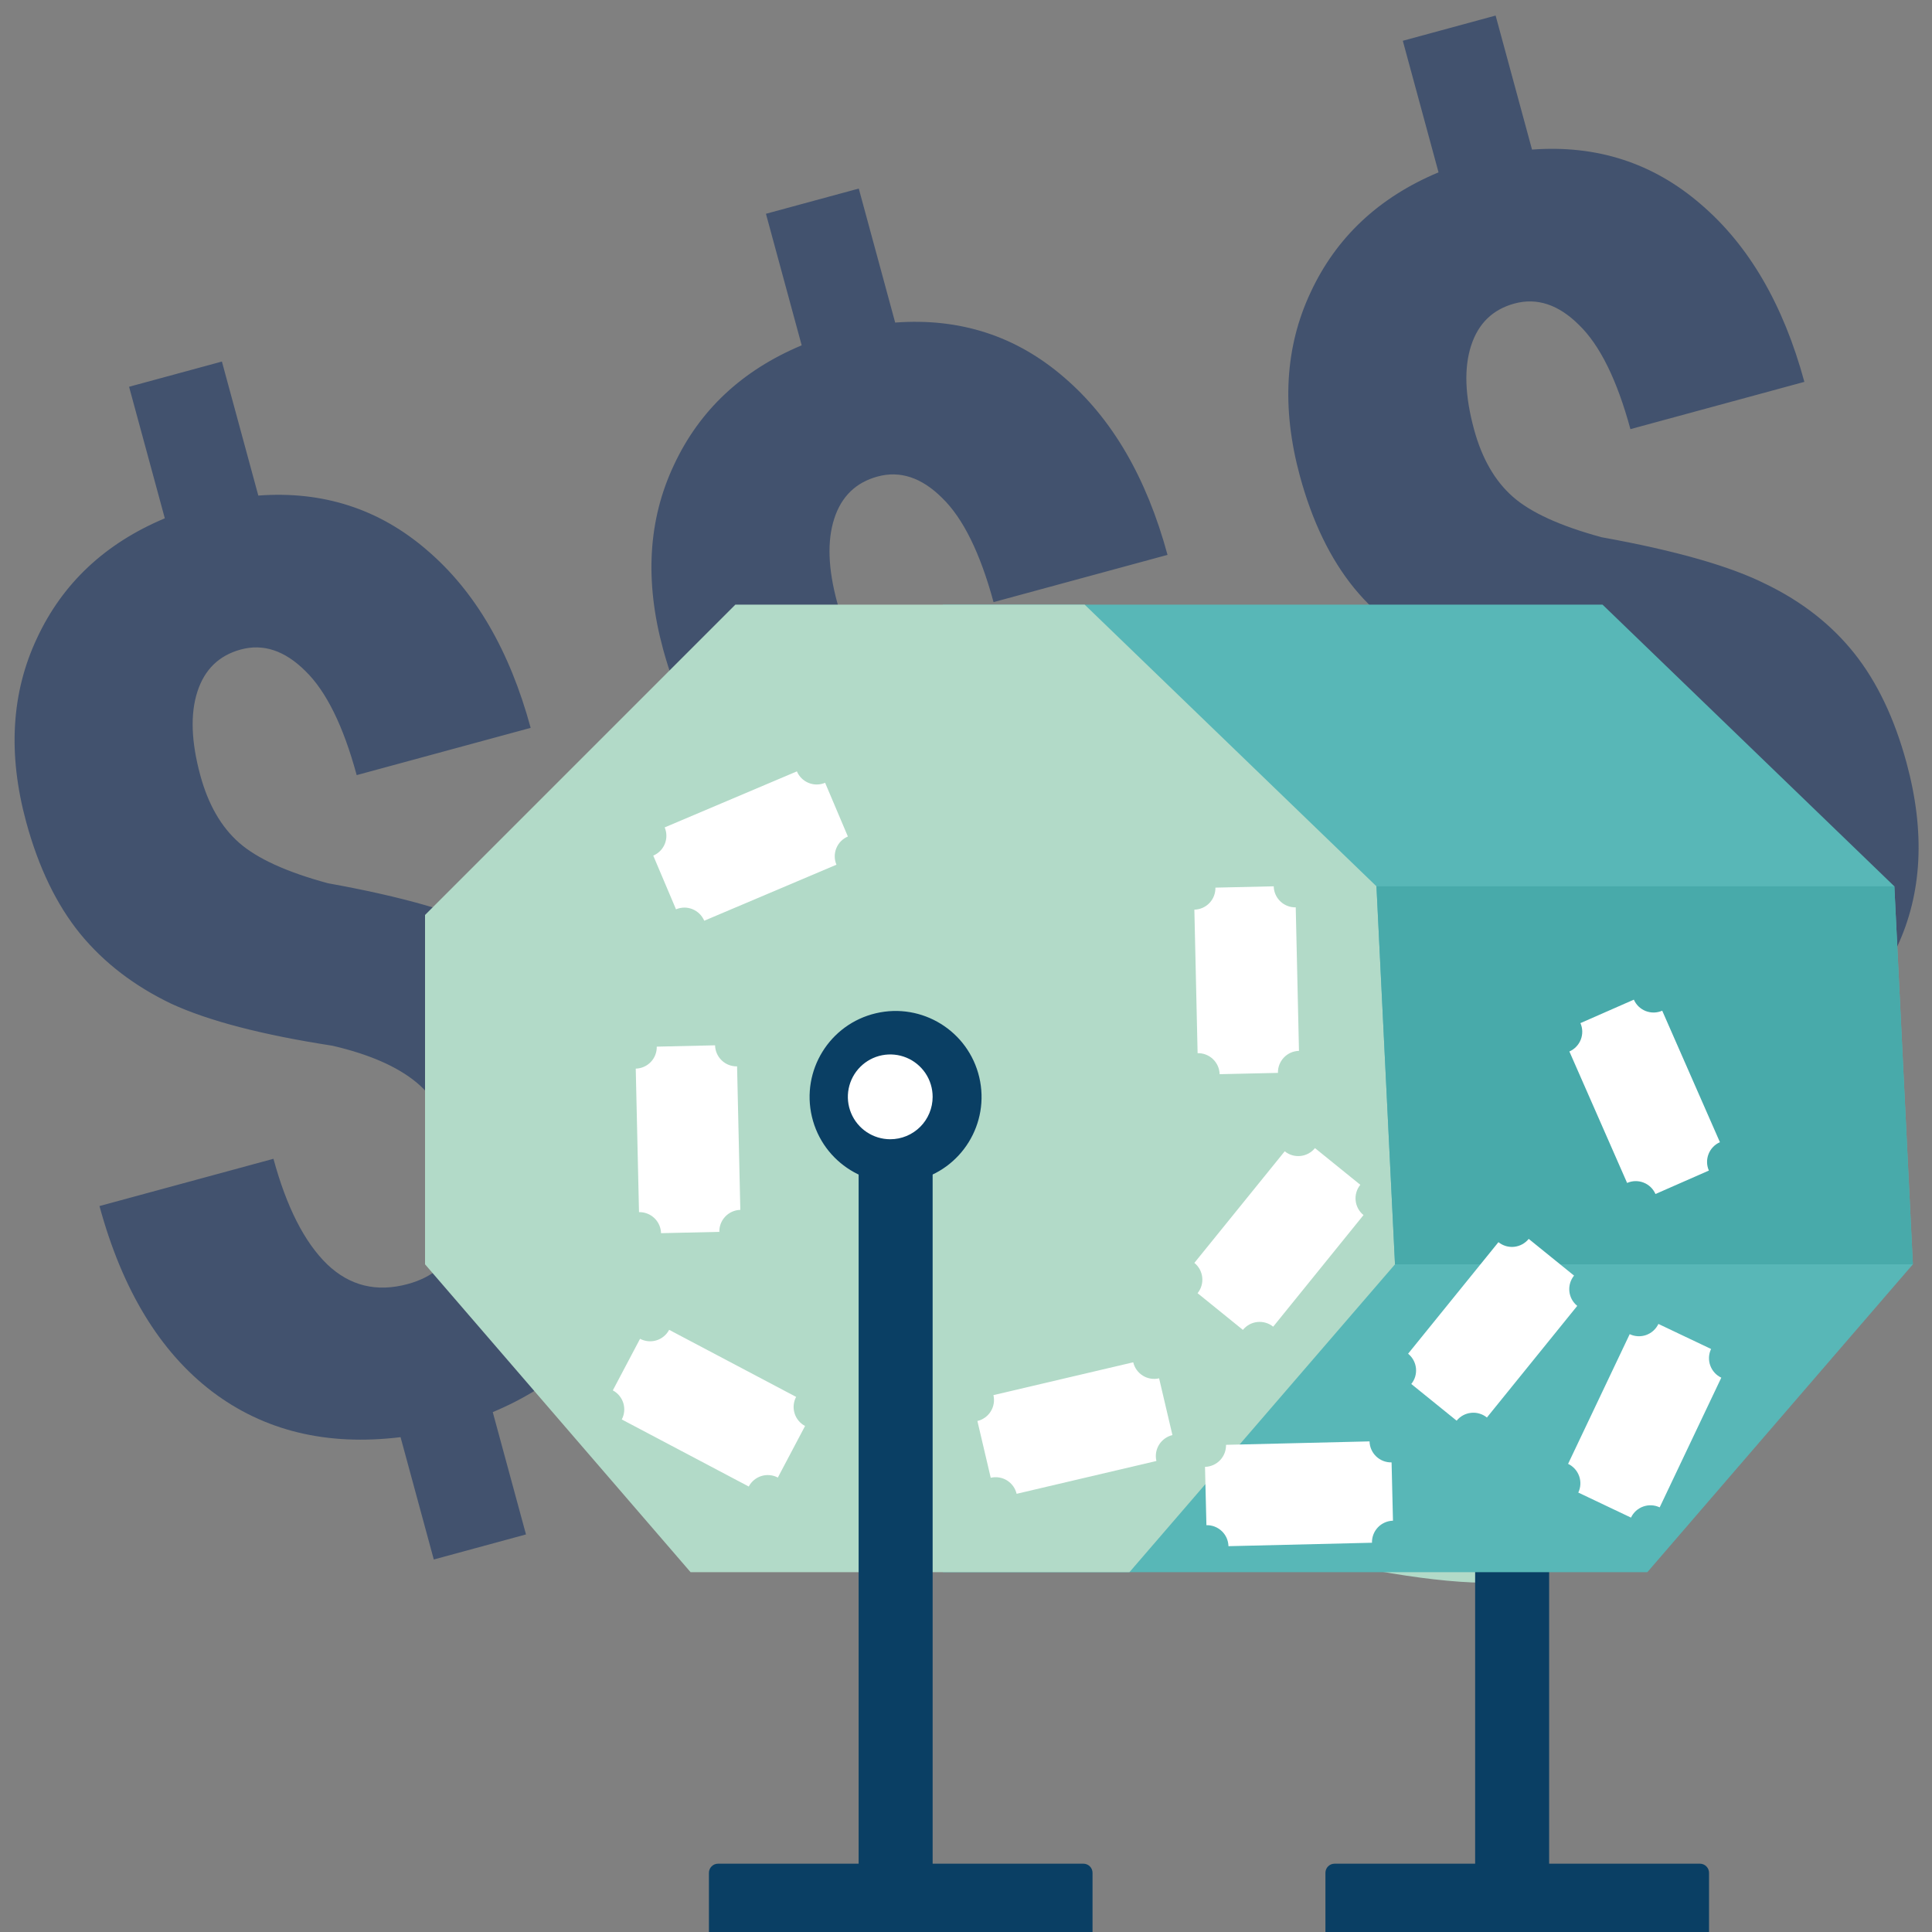 <svg width="100" height="100" viewBox="0 0 100 100" fill="none" xmlns="http://www.w3.org/2000/svg">
<rect x="0" y="0" width="100" height="100" fill="#808080" stroke="none"/>
<g clip-path="url(#clip0)">
<path d="M23.766 59.897C23.288 58.136 22.55 56.844 21.552 56.022C20.554 55.2 19.107 54.568 17.211 54.127C13.573 53.566 10.791 52.841 8.864 51.952C6.953 51.036 5.385 49.834 4.16 48.344C2.93 46.834 1.995 44.901 1.355 42.546C0.399 39.025 0.585 35.854 1.914 33.033C3.238 30.191 5.443 28.123 8.531 26.828L6.681 20.019L11.486 18.714L13.37 25.65C16.719 25.401 19.628 26.342 22.098 28.473C24.588 30.598 26.378 33.665 27.467 37.674L18.462 40.12C17.771 37.575 16.884 35.777 15.802 34.727C14.741 33.672 13.627 33.302 12.46 33.619C11.336 33.925 10.588 34.652 10.217 35.8C9.845 36.949 9.896 38.393 10.368 40.132C10.777 41.638 11.446 42.8 12.375 43.619C13.303 44.437 14.837 45.137 16.976 45.717C20.808 46.407 23.648 47.219 25.496 48.152C27.359 49.058 28.879 50.251 30.055 51.731C31.232 53.211 32.131 55.096 32.753 57.387C33.727 60.972 33.565 64.148 32.267 66.915C30.99 69.676 28.736 71.735 25.505 73.091L27.225 79.422L22.453 80.719L20.733 74.387C16.919 74.853 13.664 74.064 10.967 72.017C8.264 69.95 6.325 66.753 5.149 62.425L14.154 59.979C14.834 62.482 15.761 64.303 16.936 65.442C18.105 66.559 19.496 66.899 21.108 66.461C22.402 66.109 23.28 65.359 23.742 64.208C24.219 63.031 24.227 61.593 23.766 59.897ZM56.73 50.942C56.252 49.182 55.514 47.89 54.516 47.068C53.518 46.246 52.071 45.614 50.174 45.172C46.537 44.611 43.755 43.887 41.828 42.998C39.916 42.082 38.348 40.88 37.124 39.39C35.893 37.879 34.958 35.947 34.319 33.592C33.362 30.071 33.549 26.9 34.878 24.079C36.201 21.236 38.407 19.168 41.495 17.874L39.645 11.065L44.45 9.76L46.334 16.696C49.683 16.447 52.592 17.388 55.061 19.519C57.552 21.644 59.342 24.711 60.431 28.72L51.426 31.166C50.734 28.62 49.848 26.823 48.765 25.773C47.704 24.717 46.59 24.348 45.423 24.665C44.299 24.97 43.551 25.697 43.18 26.846C42.809 27.994 42.859 29.439 43.332 31.178C43.741 32.684 44.41 33.846 45.338 34.664C46.267 35.483 47.8 36.182 49.94 36.763C53.772 37.453 56.611 38.265 58.459 39.198C60.323 40.104 61.843 41.297 63.019 42.776C64.195 44.256 65.095 46.142 65.717 48.432C66.691 52.017 66.528 55.193 65.23 57.96C63.953 60.722 61.699 62.78 58.469 64.136L60.189 70.468L55.416 71.764L53.696 65.433C49.882 65.899 46.627 65.109 43.93 63.063C41.227 60.996 39.288 57.798 38.113 53.471L47.117 51.025C47.797 53.528 48.725 55.349 49.9 56.487C51.069 57.605 52.459 57.945 54.071 57.507C55.365 57.155 56.243 56.404 56.705 55.254C57.182 54.076 57.191 52.639 56.73 50.942ZM89.693 41.988C89.215 40.227 88.477 38.936 87.479 38.114C86.481 37.291 85.034 36.659 83.138 36.218C79.501 35.657 76.718 34.932 74.791 34.044C72.88 33.128 71.312 31.925 70.087 30.436C68.857 28.925 67.922 26.992 67.282 24.638C66.326 21.117 66.512 17.945 67.841 15.124C69.165 12.282 71.37 10.214 74.458 8.92L72.609 2.111L77.413 0.805L79.297 7.742C82.646 7.493 85.555 8.433 88.025 10.564C90.515 12.689 92.305 15.756 93.394 19.765L84.39 22.212C83.698 19.666 82.811 17.868 81.729 16.819C80.668 15.763 79.554 15.394 78.387 15.711C77.263 16.016 76.515 16.743 76.144 17.892C75.772 19.04 75.823 20.484 76.296 22.224C76.705 23.73 77.373 24.892 78.302 25.71C79.23 26.529 80.764 27.228 82.903 27.808C86.735 28.499 89.575 29.31 91.423 30.243C93.286 31.149 94.806 32.342 95.983 33.822C97.159 35.302 98.058 37.187 98.681 39.478C99.654 43.063 99.492 46.239 98.194 49.006C96.917 51.767 94.663 53.826 91.432 55.182L93.152 61.514L88.38 62.81L86.66 56.478C82.846 56.945 79.591 56.155 76.894 54.109C74.191 52.041 72.252 48.844 71.076 44.517L80.081 42.071C80.761 44.574 81.688 46.395 82.863 47.533C84.032 48.651 85.423 48.99 87.035 48.552C88.329 48.201 89.207 47.45 89.669 46.3C90.146 45.122 90.154 43.685 89.693 41.988Z" fill="#42526E"/>
<path d="M58.147 44.048C61.094 47.04 65.24 60.377 64.385 61.218C63.531 62.059 50.259 57.714 47.311 54.718C46.586 54.012 46.009 53.168 45.614 52.236C45.219 51.304 45.015 50.303 45.012 49.29C45.009 48.278 45.208 47.276 45.598 46.342C45.987 45.407 46.56 44.56 47.281 43.85C48.002 43.14 48.858 42.581 49.798 42.206C50.738 41.831 51.744 41.647 52.756 41.665C53.768 41.684 54.766 41.904 55.692 42.313C56.617 42.722 57.452 43.312 58.147 44.048Z" fill="#B2DAC8"/>
<path d="M81.574 64.504C77.48 65.444 63.951 61.979 63.683 60.809C63.414 59.64 74.076 50.621 78.169 49.681C80.134 49.23 82.199 49.578 83.908 50.648C85.617 51.719 86.831 53.425 87.282 55.391C87.734 57.356 87.386 59.421 86.315 61.13C85.245 62.839 83.539 64.053 81.573 64.504H81.574Z" fill="#B2DAC8"/>
<path d="M55.278 61.31C58.225 64.302 62.37 77.639 61.516 78.48C60.662 79.322 47.389 74.975 44.443 71.98C43.028 70.543 42.241 68.603 42.256 66.586C42.271 64.57 43.087 62.642 44.524 61.226C45.961 59.811 47.901 59.024 49.917 59.039C51.934 59.054 53.862 59.87 55.278 61.307V61.31Z" fill="#B2DAC8"/>
<path d="M78.701 81.762C74.608 82.702 61.078 79.236 60.81 78.068C60.541 76.9 71.203 67.879 75.296 66.939C77.261 66.488 79.326 66.836 81.035 67.906C82.744 68.977 83.958 70.683 84.409 72.648C84.861 74.614 84.513 76.679 83.442 78.388C82.371 80.097 80.666 81.311 78.7 81.762H78.701Z" fill="#B2DAC8"/>
<path d="M56.986 39.831C54.8 40.429 47.422 38.865 47.254 38.241C47.086 37.617 52.63 32.511 54.817 31.912C55.867 31.624 56.989 31.765 57.935 32.304C58.88 32.843 59.574 33.736 59.861 34.786C60.149 35.837 60.008 36.958 59.468 37.904C58.929 38.85 58.036 39.543 56.986 39.831Z" fill="#58B7B7"/>
<path d="M67.822 60.108C70.214 59.544 71.696 57.147 71.131 54.755C70.567 52.363 68.17 50.882 65.778 51.447C63.386 52.011 61.905 54.408 62.469 56.8C63.034 59.191 65.431 60.673 67.822 60.108Z" fill="#0B0755"/>
<path d="M68.719 55.772C68.719 55.338 68.59 54.914 68.349 54.553C68.108 54.192 67.765 53.911 67.364 53.745C66.963 53.579 66.522 53.536 66.096 53.62C65.67 53.705 65.279 53.914 64.972 54.221C64.666 54.528 64.457 54.919 64.372 55.345C64.288 55.771 64.331 56.212 64.497 56.613C64.664 57.014 64.945 57.356 65.306 57.597C65.667 57.838 66.091 57.967 66.525 57.967C66.813 57.967 67.099 57.91 67.365 57.8C67.631 57.689 67.873 57.528 68.076 57.324C68.28 57.12 68.442 56.878 68.552 56.612C68.662 56.346 68.719 56.06 68.719 55.772Z" fill="white"/>
<path d="M80.183 57.25H76.353V98.947H80.183V57.25Z" fill="#0A3F64"/>
<path d="M88.459 96.936V100.294H68.604V96.936C68.604 96.811 68.653 96.691 68.742 96.603C68.83 96.514 68.95 96.465 69.075 96.465H87.995C88.118 96.467 88.237 96.517 88.323 96.605C88.41 96.693 88.459 96.812 88.459 96.936Z" fill="#0A3F64"/>
<path d="M98.051 45.876L82.948 31.297H64.866H48.805V81.377H62.55H85.265L99.01 65.441L98.051 45.876Z" fill="#58B7B7"/>
<path d="M71.246 45.876L56.143 31.297H38.061L22 47.359V65.441L35.745 81.377H58.459L72.205 65.441L71.246 45.876Z" fill="#B2DAC8"/>
<path d="M72.205 65.44H99.01L98.051 45.875H71.246L72.205 65.44Z" fill="#48AAAA"/>
<path d="M48.273 57.25H44.443V98.947H48.273V57.25Z" fill="#0A3F64"/>
<path d="M56.549 96.936V100.294H36.694V96.936C36.694 96.811 36.743 96.691 36.832 96.603C36.92 96.514 37.04 96.465 37.164 96.465H56.084C56.208 96.467 56.326 96.517 56.413 96.605C56.5 96.693 56.549 96.812 56.549 96.936Z" fill="#0A3F64"/>
<path d="M47.377 61.108C49.769 60.544 51.25 58.147 50.686 55.755C50.121 53.363 47.725 51.882 45.333 52.447C42.941 53.011 41.46 55.408 42.024 57.8C42.589 60.191 44.985 61.673 47.377 61.108Z" fill="#0A3F64"/>
<path d="M48.273 56.772C48.273 56.338 48.145 55.914 47.904 55.553C47.662 55.193 47.32 54.911 46.919 54.745C46.518 54.579 46.077 54.536 45.651 54.62C45.225 54.705 44.834 54.914 44.528 55.221C44.221 55.528 44.012 55.919 43.927 56.344C43.842 56.77 43.886 57.211 44.052 57.612C44.218 58.013 44.499 58.356 44.86 58.597C45.221 58.838 45.645 58.967 46.079 58.967C46.367 58.967 46.653 58.91 46.919 58.8C47.185 58.69 47.427 58.528 47.631 58.324C47.835 58.12 47.996 57.879 48.106 57.612C48.217 57.346 48.273 57.061 48.273 56.772Z" fill="white"/>
<path d="M58.656 70.512L51.42 72.211C51.487 72.499 51.438 72.801 51.282 73.052C51.127 73.303 50.877 73.483 50.59 73.55L51.28 76.489C51.422 76.456 51.57 76.45 51.714 76.474C51.859 76.498 51.997 76.549 52.122 76.626C52.246 76.704 52.354 76.805 52.44 76.923C52.525 77.042 52.586 77.177 52.62 77.319L59.855 75.62C59.822 75.477 59.817 75.33 59.84 75.185C59.864 75.041 59.916 74.902 59.993 74.778C60.07 74.653 60.171 74.546 60.29 74.46C60.408 74.375 60.543 74.313 60.685 74.28L59.995 71.342C59.707 71.409 59.404 71.36 59.153 71.204C58.902 71.048 58.723 70.799 58.656 70.512Z" fill="white"/>
<path d="M70.887 74.606L63.459 74.784C63.462 74.93 63.437 75.076 63.384 75.212C63.331 75.349 63.252 75.474 63.151 75.58C63.05 75.686 62.929 75.771 62.795 75.83C62.662 75.889 62.517 75.921 62.371 75.925L62.444 78.943C62.74 78.936 63.026 79.047 63.24 79.251C63.454 79.454 63.578 79.735 63.585 80.03L71.013 79.852C71.006 79.557 71.117 79.27 71.32 79.056C71.524 78.842 71.805 78.718 72.1 78.711L72.028 75.693C71.732 75.7 71.446 75.589 71.232 75.385C71.018 75.181 70.894 74.901 70.887 74.606Z" fill="white"/>
<path d="M41.207 72.303L34.635 68.832C34.496 69.093 34.26 69.289 33.978 69.376C33.696 69.463 33.391 69.434 33.129 69.296L31.719 71.966C31.98 72.104 32.175 72.34 32.263 72.623C32.349 72.905 32.321 73.21 32.183 73.471L38.755 76.942C38.823 76.813 38.916 76.698 39.029 76.605C39.142 76.512 39.272 76.441 39.412 76.398C39.551 76.355 39.699 76.34 39.844 76.354C39.99 76.367 40.132 76.41 40.261 76.478L41.67 73.809C41.409 73.671 41.214 73.435 41.127 73.152C41.04 72.87 41.069 72.564 41.207 72.303Z" fill="white"/>
<path d="M66.497 59.591L61.82 65.368C61.934 65.46 62.029 65.573 62.099 65.702C62.168 65.831 62.212 65.972 62.228 66.117C62.243 66.263 62.23 66.41 62.188 66.55C62.147 66.691 62.078 66.822 61.986 66.935L64.332 68.834C64.424 68.721 64.538 68.626 64.666 68.556C64.795 68.486 64.936 68.442 65.082 68.427C65.227 68.412 65.374 68.425 65.515 68.467C65.655 68.508 65.786 68.577 65.9 68.669L70.575 62.892C70.461 62.8 70.367 62.687 70.297 62.558C70.227 62.429 70.183 62.288 70.168 62.143C70.152 61.997 70.166 61.85 70.207 61.71C70.249 61.569 70.318 61.438 70.41 61.325L68.063 59.426C67.877 59.655 67.608 59.802 67.314 59.833C67.02 59.864 66.726 59.777 66.497 59.591Z" fill="white"/>
<path d="M84.353 69.056L81.164 75.769C81.296 75.832 81.415 75.921 81.513 76.029C81.611 76.138 81.687 76.265 81.736 76.403C81.785 76.541 81.807 76.687 81.799 76.833C81.792 76.98 81.755 77.123 81.692 77.255L84.42 78.551C84.482 78.418 84.571 78.299 84.679 78.201C84.788 78.103 84.915 78.027 85.053 77.978C85.191 77.929 85.337 77.907 85.484 77.915C85.63 77.922 85.773 77.958 85.905 78.021L89.094 71.308C88.962 71.246 88.843 71.158 88.745 71.049C88.647 70.94 88.571 70.813 88.522 70.675C88.472 70.537 88.451 70.391 88.458 70.245C88.466 70.098 88.502 69.955 88.565 69.823L85.839 68.527C85.776 68.66 85.688 68.778 85.579 68.876C85.47 68.975 85.343 69.05 85.205 69.1C85.067 69.149 84.921 69.17 84.775 69.162C84.628 69.155 84.485 69.119 84.353 69.056Z" fill="white"/>
<path d="M77.559 64.294L72.883 70.068C72.997 70.16 73.091 70.274 73.161 70.402C73.231 70.531 73.275 70.672 73.29 70.817C73.305 70.963 73.292 71.11 73.251 71.251C73.209 71.391 73.14 71.522 73.048 71.635L75.395 73.534C75.487 73.421 75.6 73.326 75.729 73.256C75.858 73.187 75.999 73.143 76.144 73.128C76.29 73.112 76.437 73.126 76.577 73.168C76.718 73.209 76.848 73.278 76.962 73.37L81.638 67.592C81.524 67.5 81.429 67.387 81.359 67.258C81.289 67.129 81.246 66.988 81.23 66.843C81.215 66.697 81.228 66.55 81.27 66.41C81.311 66.269 81.38 66.139 81.472 66.025L79.126 64.125C78.94 64.355 78.671 64.502 78.377 64.534C78.084 64.566 77.789 64.479 77.559 64.294Z" fill="white"/>
<path d="M61.82 47.083L61.988 54.512C62.284 54.505 62.57 54.616 62.783 54.82C62.997 55.024 63.121 55.305 63.128 55.6L66.146 55.532C66.142 55.386 66.168 55.24 66.221 55.104C66.274 54.968 66.353 54.843 66.454 54.737C66.555 54.631 66.676 54.546 66.81 54.487C66.944 54.428 67.089 54.396 67.235 54.393L67.067 46.964C66.921 46.968 66.775 46.942 66.638 46.889C66.502 46.836 66.377 46.757 66.272 46.656C66.166 46.554 66.081 46.434 66.022 46.3C65.963 46.166 65.931 46.021 65.927 45.875L62.91 45.944C62.913 46.09 62.887 46.236 62.834 46.372C62.782 46.509 62.702 46.633 62.601 46.739C62.5 46.845 62.379 46.93 62.245 46.989C62.111 47.048 61.967 47.08 61.82 47.083Z" fill="white"/>
<path d="M81.231 54.424L84.219 61.229C84.353 61.17 84.497 61.138 84.643 61.135C84.79 61.132 84.935 61.158 85.071 61.211C85.208 61.264 85.332 61.344 85.438 61.445C85.543 61.547 85.628 61.668 85.687 61.802L88.451 60.588C88.332 60.317 88.326 60.011 88.433 59.736C88.54 59.46 88.753 59.239 89.023 59.12L86.036 52.314C85.765 52.433 85.459 52.439 85.183 52.332C84.908 52.225 84.687 52.013 84.568 51.742L81.803 52.956C81.862 53.09 81.894 53.234 81.897 53.38C81.9 53.527 81.874 53.672 81.821 53.809C81.768 53.945 81.688 54.069 81.587 54.175C81.486 54.281 81.365 54.365 81.231 54.424Z" fill="white"/>
<path d="M32.906 55.312L33.075 62.74C33.371 62.734 33.657 62.845 33.87 63.049C34.084 63.253 34.208 63.533 34.215 63.829L37.233 63.761C37.226 63.466 37.337 63.181 37.541 62.968C37.744 62.755 38.024 62.631 38.319 62.623L38.151 55.195C38.005 55.198 37.859 55.172 37.723 55.12C37.586 55.067 37.461 54.987 37.356 54.886C37.25 54.785 37.165 54.664 37.106 54.53C37.047 54.396 37.015 54.252 37.012 54.105L33.994 54.174C34 54.469 33.889 54.755 33.685 54.968C33.481 55.181 33.201 55.305 32.906 55.312Z" fill="white"/>
<path d="M41.247 39.926L34.404 42.826C34.461 42.961 34.491 43.105 34.492 43.252C34.493 43.398 34.466 43.543 34.411 43.679C34.356 43.814 34.275 43.938 34.172 44.042C34.069 44.146 33.947 44.229 33.812 44.286L34.99 47.066C35.125 47.009 35.269 46.979 35.416 46.977C35.562 46.976 35.707 47.004 35.843 47.059C35.978 47.114 36.102 47.195 36.206 47.298C36.31 47.4 36.394 47.523 36.451 47.657L43.294 44.757C43.237 44.623 43.207 44.478 43.206 44.331C43.205 44.185 43.233 44.04 43.288 43.904C43.343 43.769 43.424 43.645 43.526 43.541C43.629 43.437 43.751 43.354 43.886 43.297L42.708 40.517C42.573 40.574 42.428 40.604 42.282 40.605C42.135 40.607 41.99 40.579 41.855 40.524C41.719 40.469 41.596 40.388 41.491 40.285C41.387 40.183 41.304 40.06 41.247 39.926Z" fill="white"/>
</g>
<defs>
<clipPath id="clip0">
<rect width="100" height="100" fill="white"/>
</clipPath>
</defs>
</svg>
